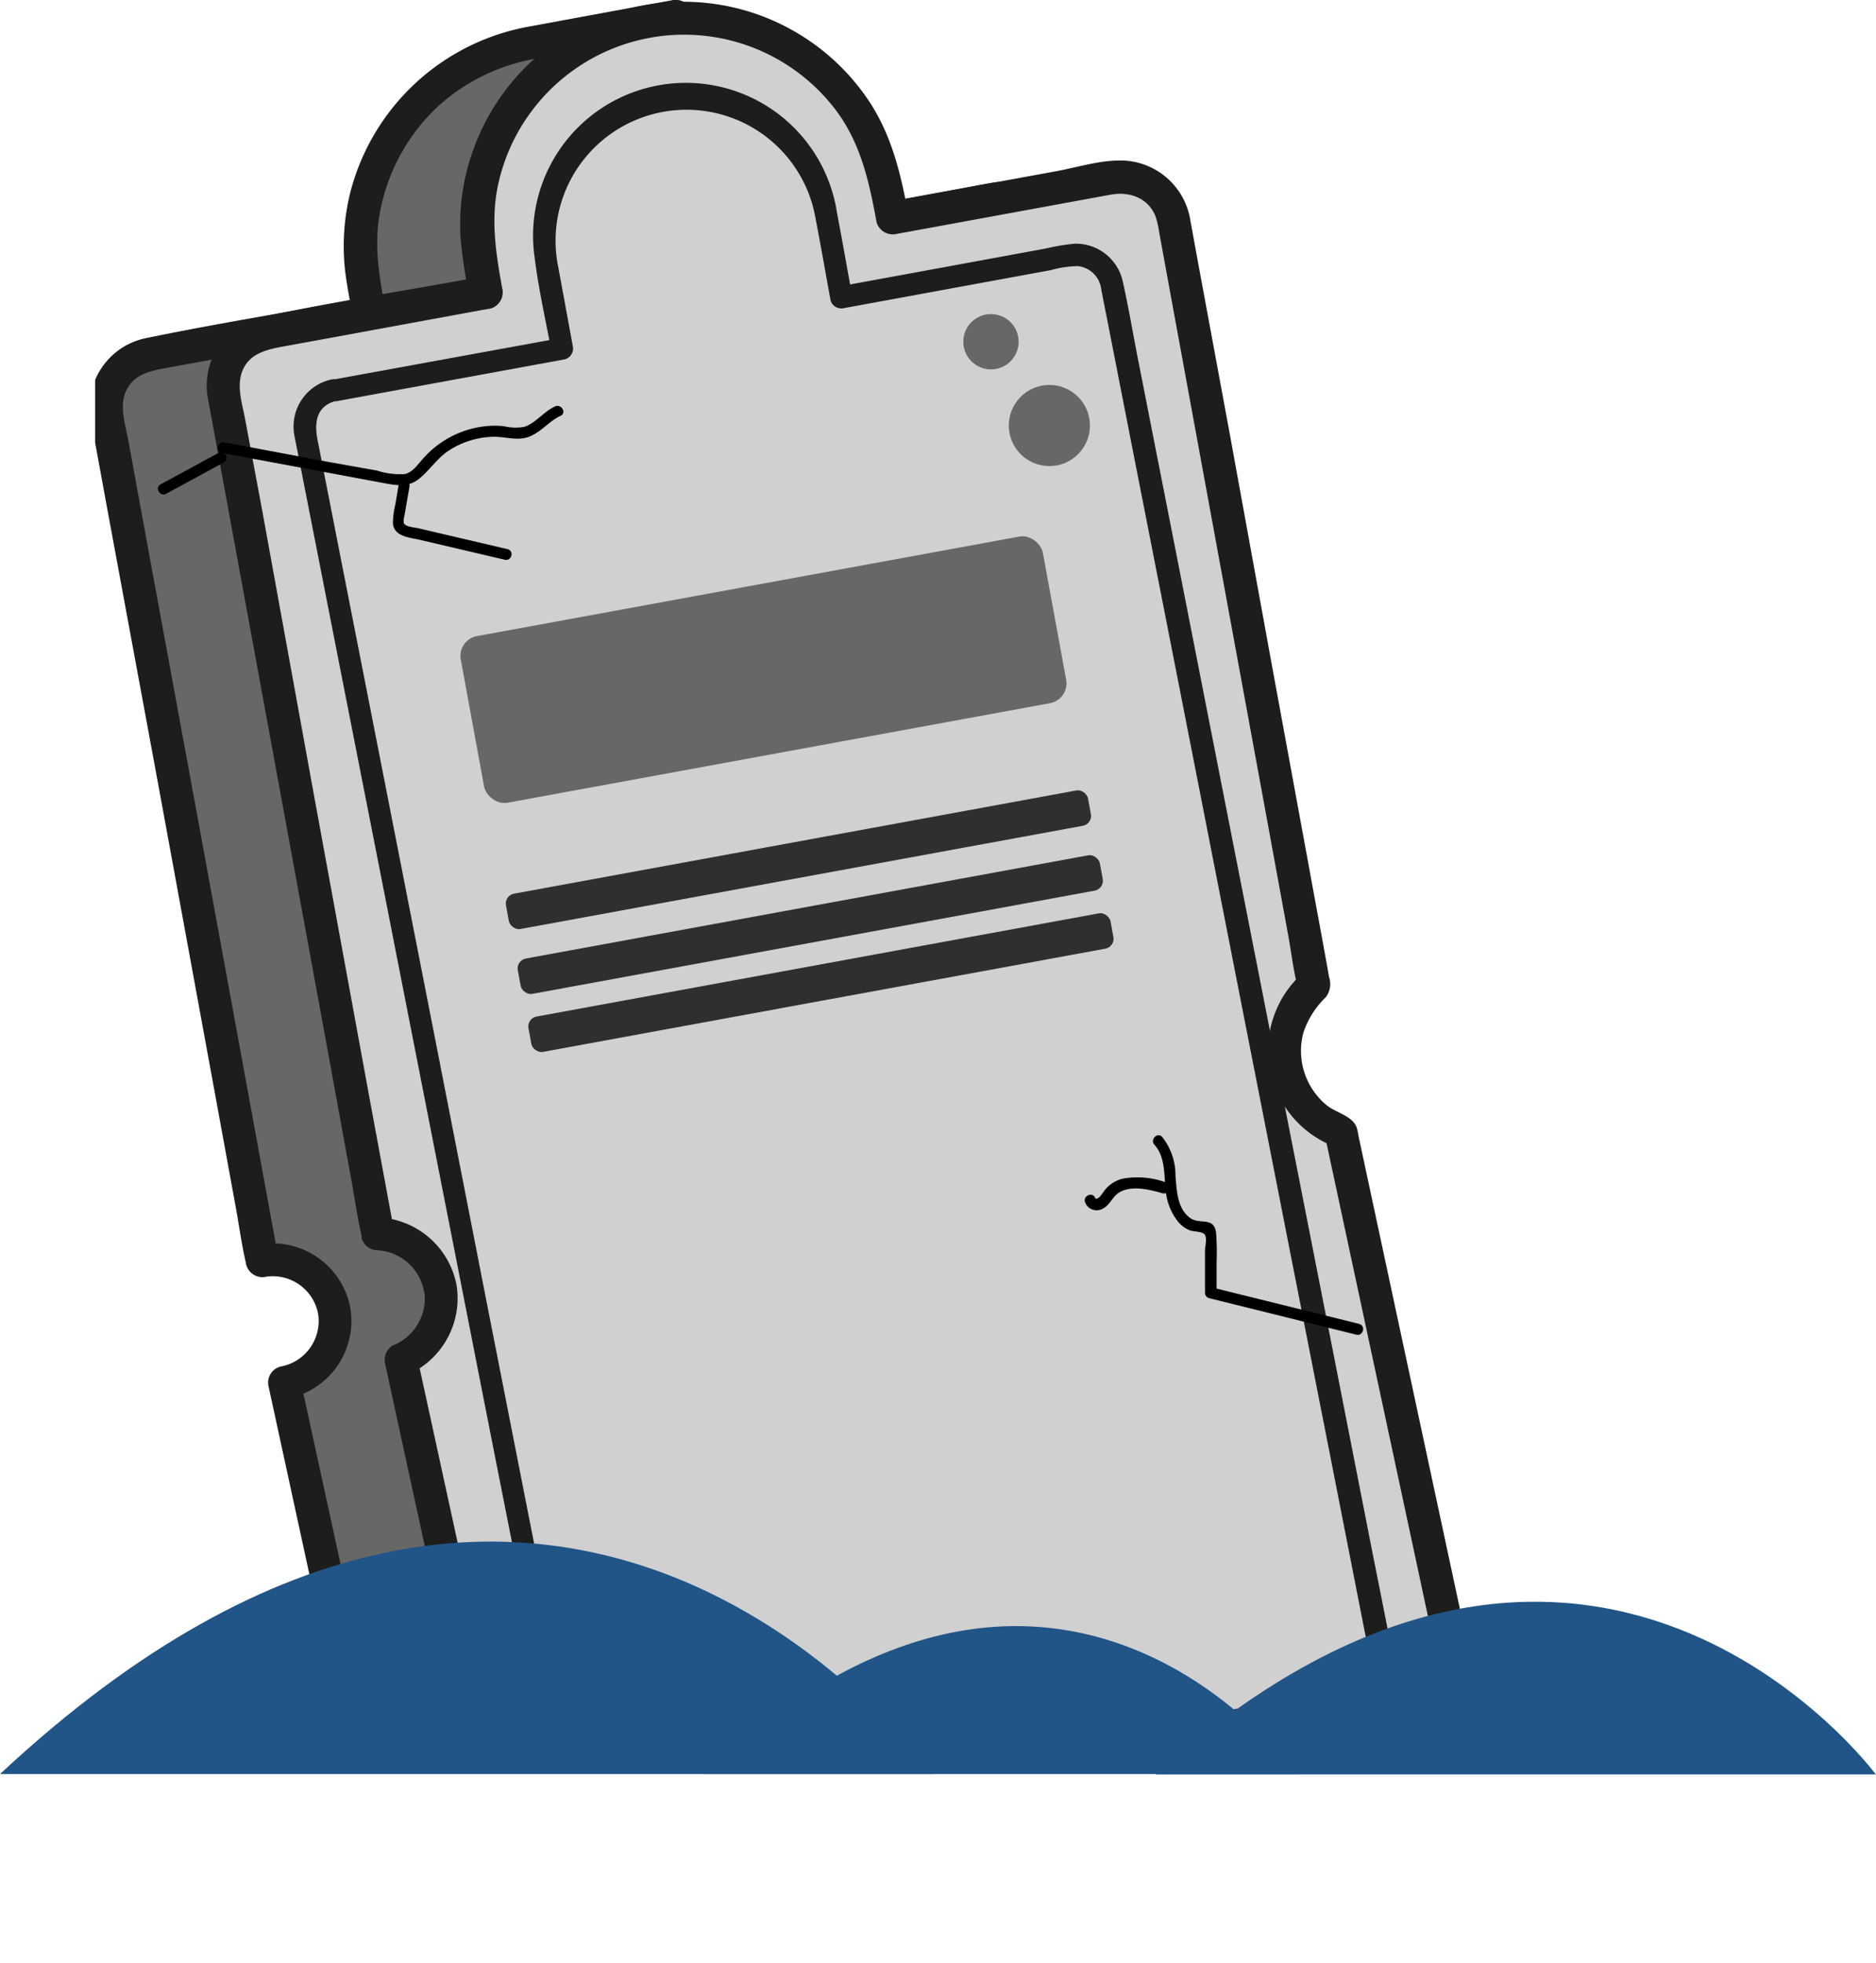 <svg xmlns="http://www.w3.org/2000/svg" viewBox="0 0 213.6 223.5"><defs><clipPath id="a" transform="translate(0 -9.56)"><path fill="none" d="M10.83 0h173.04v210.72H10.83z"/></clipPath><style>.c{fill:#676766}.d{fill:#1d1d1b}.e{fill:#d0d0d0}.f{fill:#2f2e31}.g{fill:#215487}</style></defs><g clip-path="url(#a)"><path class="c" d="M38 149.23a7 7 0 00-8.18-5.65L12.2 47.37a6 6 0 014.85-7l25-4.58-.64-3.46a23.55 23.55 0 0118.9-27.4L77 1.85l4.84 26.59 31.47-5.77a6 6 0 017 4.85l33.1 169.34a6 6 0 01-4.85 7l-17.38 3.19-30.75 5.64-48.13 8.83a6 6 0 01-7-4.84l-12.9-59.24a7 7 0 005.6-8.21z"/><path class="d" d="M39.85 148.73a9 9 0 00-10.49-7l2.3 1.31-2.83-15.45-6.17-33.64-6.09-33.09-1.94-10.61c-.32-1.73-1.05-3.89-.34-5.59.87-2.08 2.84-2.43 4.78-2.79l7-1.28 15.5-2.85 1-.17a1.93 1.93 0 001.31-2.31c-.67-3.64-1.32-7.19-.65-10.9A22 22 0 0150.1 11.9a22.31 22.31 0 0111-5.24l8.29-1.52 8.09-1.49-2.33-1.31 4.28 23.29.6 3.32a1.93 1.93 0 002.31 1.31l19.15-3.52 10.56-1.93c.58-.11 1.17-.25 1.75-.33a4.27 4.27 0 014.73 3.56c.41 1.92.75 3.85 1.13 5.78l2.87 14.7 4.14 21.17 4.91 25.1 5.22 26.72 5.09 26 4.44 22.72 3.36 17.21 1.77 9.07a4.64 4.64 0 01-.72 4.07c-1 1.25-2.44 1.47-3.9 1.74l-5.39 1-15.64 2.87-23.69 4.35-10.72 2-25.54 4.69-10.33 1.9c-1.51.28-3.37.91-4.93.67-2.84-.44-3.37-3-3.87-5.28l-1.73-7.8-5.41-24.89-4.69-21.53-.74-3.38-1.31 2.3a9 9 0 007-10.49 1.88 1.88 0 00-2.3-1.31 1.92 1.92 0 00-1.31 2.3 5.28 5.28 0 01-4.34 5.89 1.89 1.89 0 00-1.31 2.3l2.87 13.22 5.69 26.14 4.09 18.77c.08.39.16.78.25 1.16a8 8 0 006.11 6.16c2.16.42 4.39-.2 6.52-.59l23.59-4.33 20.34-3.73 14.69-2.7 17.48-3.21 11.39-2.09c3.58-.66 7.73-.8 10.13-3.92s1.44-6.74.75-10.27l-2.61-13.34-4-20.47-4.88-25.05-5.3-27.11-5.21-26.63-4.61-23.62-3.54-18.08-2-10a12.39 12.39 0 00-.83-3 7.94 7.94 0 00-8.14-4.47c-.75.1-1.49.25-2.24.39l-23.72 4.39-6.07 1.11 2.31 1.31-4.27-23.28-.61-3.32A1.92 1.92 0 0076.46.04q-8.14 1.49-16.3 3a25.69 25.69 0 00-20.27 18.85 25.3 25.3 0 00-.59 9c.22 1.8.59 3.58.92 5.36l1.31-2.31c-8.32 1.53-16.69 2.86-25 4.58a8 8 0 00-6.17 9.34c.07.43.16.86.24 1.28l1.53 8.35L18 89.23l6.48 35.31 2.36 12.9c.38 2.1.67 4.24 1.15 6.32 0 .1 0 .2.06.29a1.91 1.91 0 002.31 1.31 5.26 5.26 0 015.88 4.34c.49 2.38 4.11 1.39 3.61-.97z"/><path class="e" d="M50.13 146.61a7.5 7.5 0 00-7.13-6.17L25.49 44.93a6 6 0 014.85-7l25-4.58-.63-3.46a23.54 23.54 0 0146.3-8.5l.63 3.46 25-4.58a6 6 0 017 4.85l16 87.07a9.87 9.87 0 003.06 16.67l14.03 65.58a6 6 0 01-4.85 7l-96.25 17.68a6 6 0 01-7-4.85l-12.96-59.42a7.48 7.48 0 004.46-8.24z"/><path class="d" d="M51.94 146.11a9.51 9.51 0 00-8.91-7.5l1.81 1.38L42 124.64 35.85 91.1l-6-33-1.94-10.37c-.34-1.84-1.09-4-.17-5.81s2.88-2.17 4.75-2.51l7.1-1.3 15.28-2.81 1-.17a1.92 1.92 0 001.31-2.31c-.76-4.17-1.38-8.17-.33-12.38a21.67 21.67 0 0137.84-8.51c3.21 3.91 4.23 8.51 5.12 13.39a1.93 1.93 0 002.31 1.31l24.31-4.46c2.15-.4 4.35.34 5.17 2.56a10.64 10.64 0 01.39 1.76l1.34 7.32 5.27 28.7 5.93 32.28 2.16 11.78c.35 1.92.57 3.94 1.07 5.83 0 .08 0 .17.05.26l.48-1.83a11.75 11.75 0 003.88 19.81l-1.31-1.31 3.77 17.58 6.87 32.05 2.55 11.91c.4 1.83 1.34 4.25.65 6.1-.93 2.47-3.36 2.69-5.56 3.09l-8.47 1.56-28.74 5.27-32.5 6-21.85 4c-2 .36-3.91 1-5.67-.45s-1.95-4.68-2.4-6.73l-6.23-28.67-5.51-25.3-.29-1.37-.86 2.07a9.51 9.51 0 005.32-10.36 1.89 1.89 0 00-2.31-1.31 1.92 1.92 0 00-1.31 2.31 5.77 5.77 0 01-3.6 6.12 1.91 1.91 0 00-.86 2.12l2.7 12.43 5.45 25 4.28 19.69c.46 2.11.81 4.15 2.27 5.88 2.13 2.51 5.26 3 8.31 2.42l12.67-2.3 22.79-4.18 26.1-4.79 22.25-4.03c3.78-.69 7.56-1.37 11.34-2.08a8 8 0 006.57-9c-.17-1.14-.46-2.27-.7-3.4l-4.24-19.76-5.45-25.42-3.52-16.43a7.48 7.48 0 00-.2-.94c-.46-1.37-2.39-1.7-3.44-2.58a8 8 0 01-2.63-8.27 9.93 9.93 0 012.53-4 2.48 2.48 0 00.39-2.3c-.74-4.2-1.54-8.39-2.3-12.59l-4.32-23.51L140 49.3l-3.6-19.46-.85-4.65a8.08 8.08 0 00-7-6.86c-2.61-.31-5.66.68-8.21 1.15l-12.55 2.3-6.7 1.23 2.31 1.31c-.89-4.83-2-9.42-4.92-13.48a25.4 25.4 0 00-44.59 6.21 24.84 24.84 0 00-1.44 10.18 61.42 61.42 0 001 6.59l1.31-2.31c-8.32 1.53-16.69 2.85-25 4.58a8 8 0 00-6.07 9.35c.06.4.14.8.22 1.2l1.53 8.33 5.78 31.47 6.44 35.08L40 134.33c.39 2.12.68 4.28 1.17 6.37a2.74 2.74 0 010 .28 1.92 1.92 0 001.83 1.38 5.72 5.72 0 015.29 4.75c.52 2.33 4.14 1.33 3.65-1z"/><path class="e" d="M38.05 44.44l26-4.76-1.73-9.42a16.15 16.15 0 0113-18.8 16.15 16.15 0 0118.8 13l1.73 9.41 26-4.76a4.14 4.14 0 014.7 3.33l30.68 156.15a4.14 4.14 0 01-3.33 4.85l-83.67 15.33a4.16 4.16 0 01-4.83-3.33L34.72 49.29a4.14 4.14 0 013.33-4.85z"/><path class="d" d="M38.39 45.67l22.72-4.17 3.22-.59a1.28 1.28 0 00.88-1.54c-.55-3-1.1-6-1.64-8.92a14.91 14.91 0 1129.28-5.63c.6 3.13 1.15 6.26 1.72 9.39a1.28 1.28 0 001.54.87l23.53-4.32a12 12 0 013.09-.46 3 3 0 012.66 2.67c.22 1.09.42 2.17.64 3.25l3.21 16.39 5.09 25.9 6 30.62 6.06 30.87 5.24 26.65 3.46 17.63.8 4.06a3.11 3.11 0 01-2.58 3.91c-5.37 1.05-10.77 2-16.15 3l-29.86 5.48-27.63 5.07-8 1.47c-2.12.38-4.44.7-5.09-2.15s-1.1-5.6-1.65-8.4l-4.06-20.68-5.55-28.23-6.14-31.37-5.84-29.76-4.64-23.62-2.55-13c-.37-1.93-.17-3.89 2.24-4.44 1.56-.35.9-2.76-.67-2.41a5.49 5.49 0 00-4.2 6.39l.15.76.88 4.46 3.66 18.65 5.42 27.56 6.21 31.64 6.07 30.89 5 25.29 2.92 14.86a20.12 20.12 0 00.57 2.67 5.49 5.49 0 006.26 3.53l1.5-.27 20.6-3.78 31.32-5.75 25.12-4.61c1.65-.3 3.31-.57 5-.91 3.26-.68 4.83-3.68 4.24-6.79-.71-3.74-1.47-7.47-2.21-11.21l-4.5-22.94-5.87-29.85-6.27-31.91-5.72-29.15-4.24-21.54c-.59-3-1.11-6.08-1.78-9.1a5.47 5.47 0 00-5.54-4.35 25.8 25.8 0 00-3.26.55l-14.41 2.65-9.11 1.67 1.47.92c-.56-3.1-1.11-6.21-1.7-9.31a17.401 17.401 0 00-34.41 5.21c.44 3.56 1.26 7.09 1.91 10.62l.87-1.54-22.73 4.15-3.22.59c-1.58.29-.91 2.7.67 2.41z"/><rect class="c" x="53.24" y="76.16" width="67.38" height="19.29" rx="2.29" transform="rotate(169.6 87.364 81.026)"/><rect class="f" x="57.21" y="105.4" width="67.38" height="4.09" rx="1.14" transform="rotate(169.6 91.339 102.668)"/><rect class="f" x="58.57" y="112.79" width="67.38" height="4.09" rx="1.14" transform="rotate(169.6 92.693 110.055)"/><rect class="f" x="59.78" y="119.4" width="67.38" height="4.09" rx="1.14" transform="rotate(169.6 93.906 116.664)"/><circle class="c" cx="112.83" cy="38.91" r="3.15"/><circle class="c" cx="119.48" cy="48.45" r="4.62"/><path d="M154.83 150.76l-16.76-4.15.45.6v-3.52a28.77 28.77 0 00-.06-3.35c-.27-1.88-1.86-.83-3-1.69-1.44-1.11-1.48-3.13-1.62-4.78a7.05 7.05 0 00-1.51-4.41c-.54-.6-1.42.29-.89.88 1.28 1.43 1.08 3.46 1.29 5.23a6.64 6.64 0 001.33 3.44 3.44 3.44 0 001.38 1.07c.45.19 1.51.1 1.76.53s0 1.37 0 1.76v4.84a.65.65 0 00.46.6l16.77 4.16c.78.19 1.11-1 .33-1.21z"/><path d="M132.69 134.61a9.47 9.47 0 00-4.83-.41 3.78 3.78 0 00-1.93 1.14c-.28.31-.48.71-.79 1a.59.59 0 01-.32.15h-.1s0 .17 0 0c-.17-.79-1.37-.45-1.2.33a1.41 1.41 0 002.06.79c.81-.41 1.09-1.38 1.86-1.84 1.45-.85 3.43-.32 4.94.1a.622.622 0 00.33-1.2zM25.24 51.57l12.21 2.27 6.11 1.14c1.46.27 2.85.56 4.1-.42s2.08-2.38 3.46-3.27a9.7 9.7 0 015.11-1.56c1.41 0 2.8.53 4.15-.06s2.16-1.73 3.44-2.32c.73-.33.1-1.41-.63-1.07-1.26.57-2.14 1.84-3.44 2.31a5.58 5.58 0 01-2.37-.06 9.83 9.83 0 00-2.1 0 11.05 11.05 0 00-7.19 3.78c-.56.63-1.13 1.47-2 1.67a8.57 8.57 0 01-3.16-.4l-5.62-1-11.74-2.21c-.78-.15-1.12 1.06-.33 1.2z"/><path d="M45.41 55.11L45 57.5a8.9 8.9 0 00-.26 2.11c.14 1.53 2 1.6 3.12 1.87l9.61 2.25c.78.19 1.11-1 .33-1.2l-8.2-1.92-2-.47c-.43-.1-1.48-.14-1.63-.61a2.3 2.3 0 01.09-.86l.18-1.07.38-2.16c.13-.79-1.08-1.13-1.21-.34zM24.86 51.58l-6.57 3.57c-.71.38-.08 1.46.63 1.07l6.57-3.57c.7-.38.07-1.46-.63-1.07zM55 195.57a28 28 0 01-8.35-2.92c-.71-.39-1.34.69-.63 1.08a29.19 29.19 0 008.64 3.05c.79.14 1.13-1.06.34-1.21zM54.26 200.56a44.3 44.3 0 01-5.84-2.62c-.71-.39-1.34.69-.63 1.08a45.59 45.59 0 006.14 2.74.63.63 0 00.77-.43.64.64 0 00-.44-.77z"/></g><path class="g" d="M131.58 202.04h82s-32.68-44.24-82 0zM0 202h106.07S63.78 142.44 0 202z"/><path class="g" d="M80.17 202h67.46s-26.89-37.91-67.46 0z"/></svg>